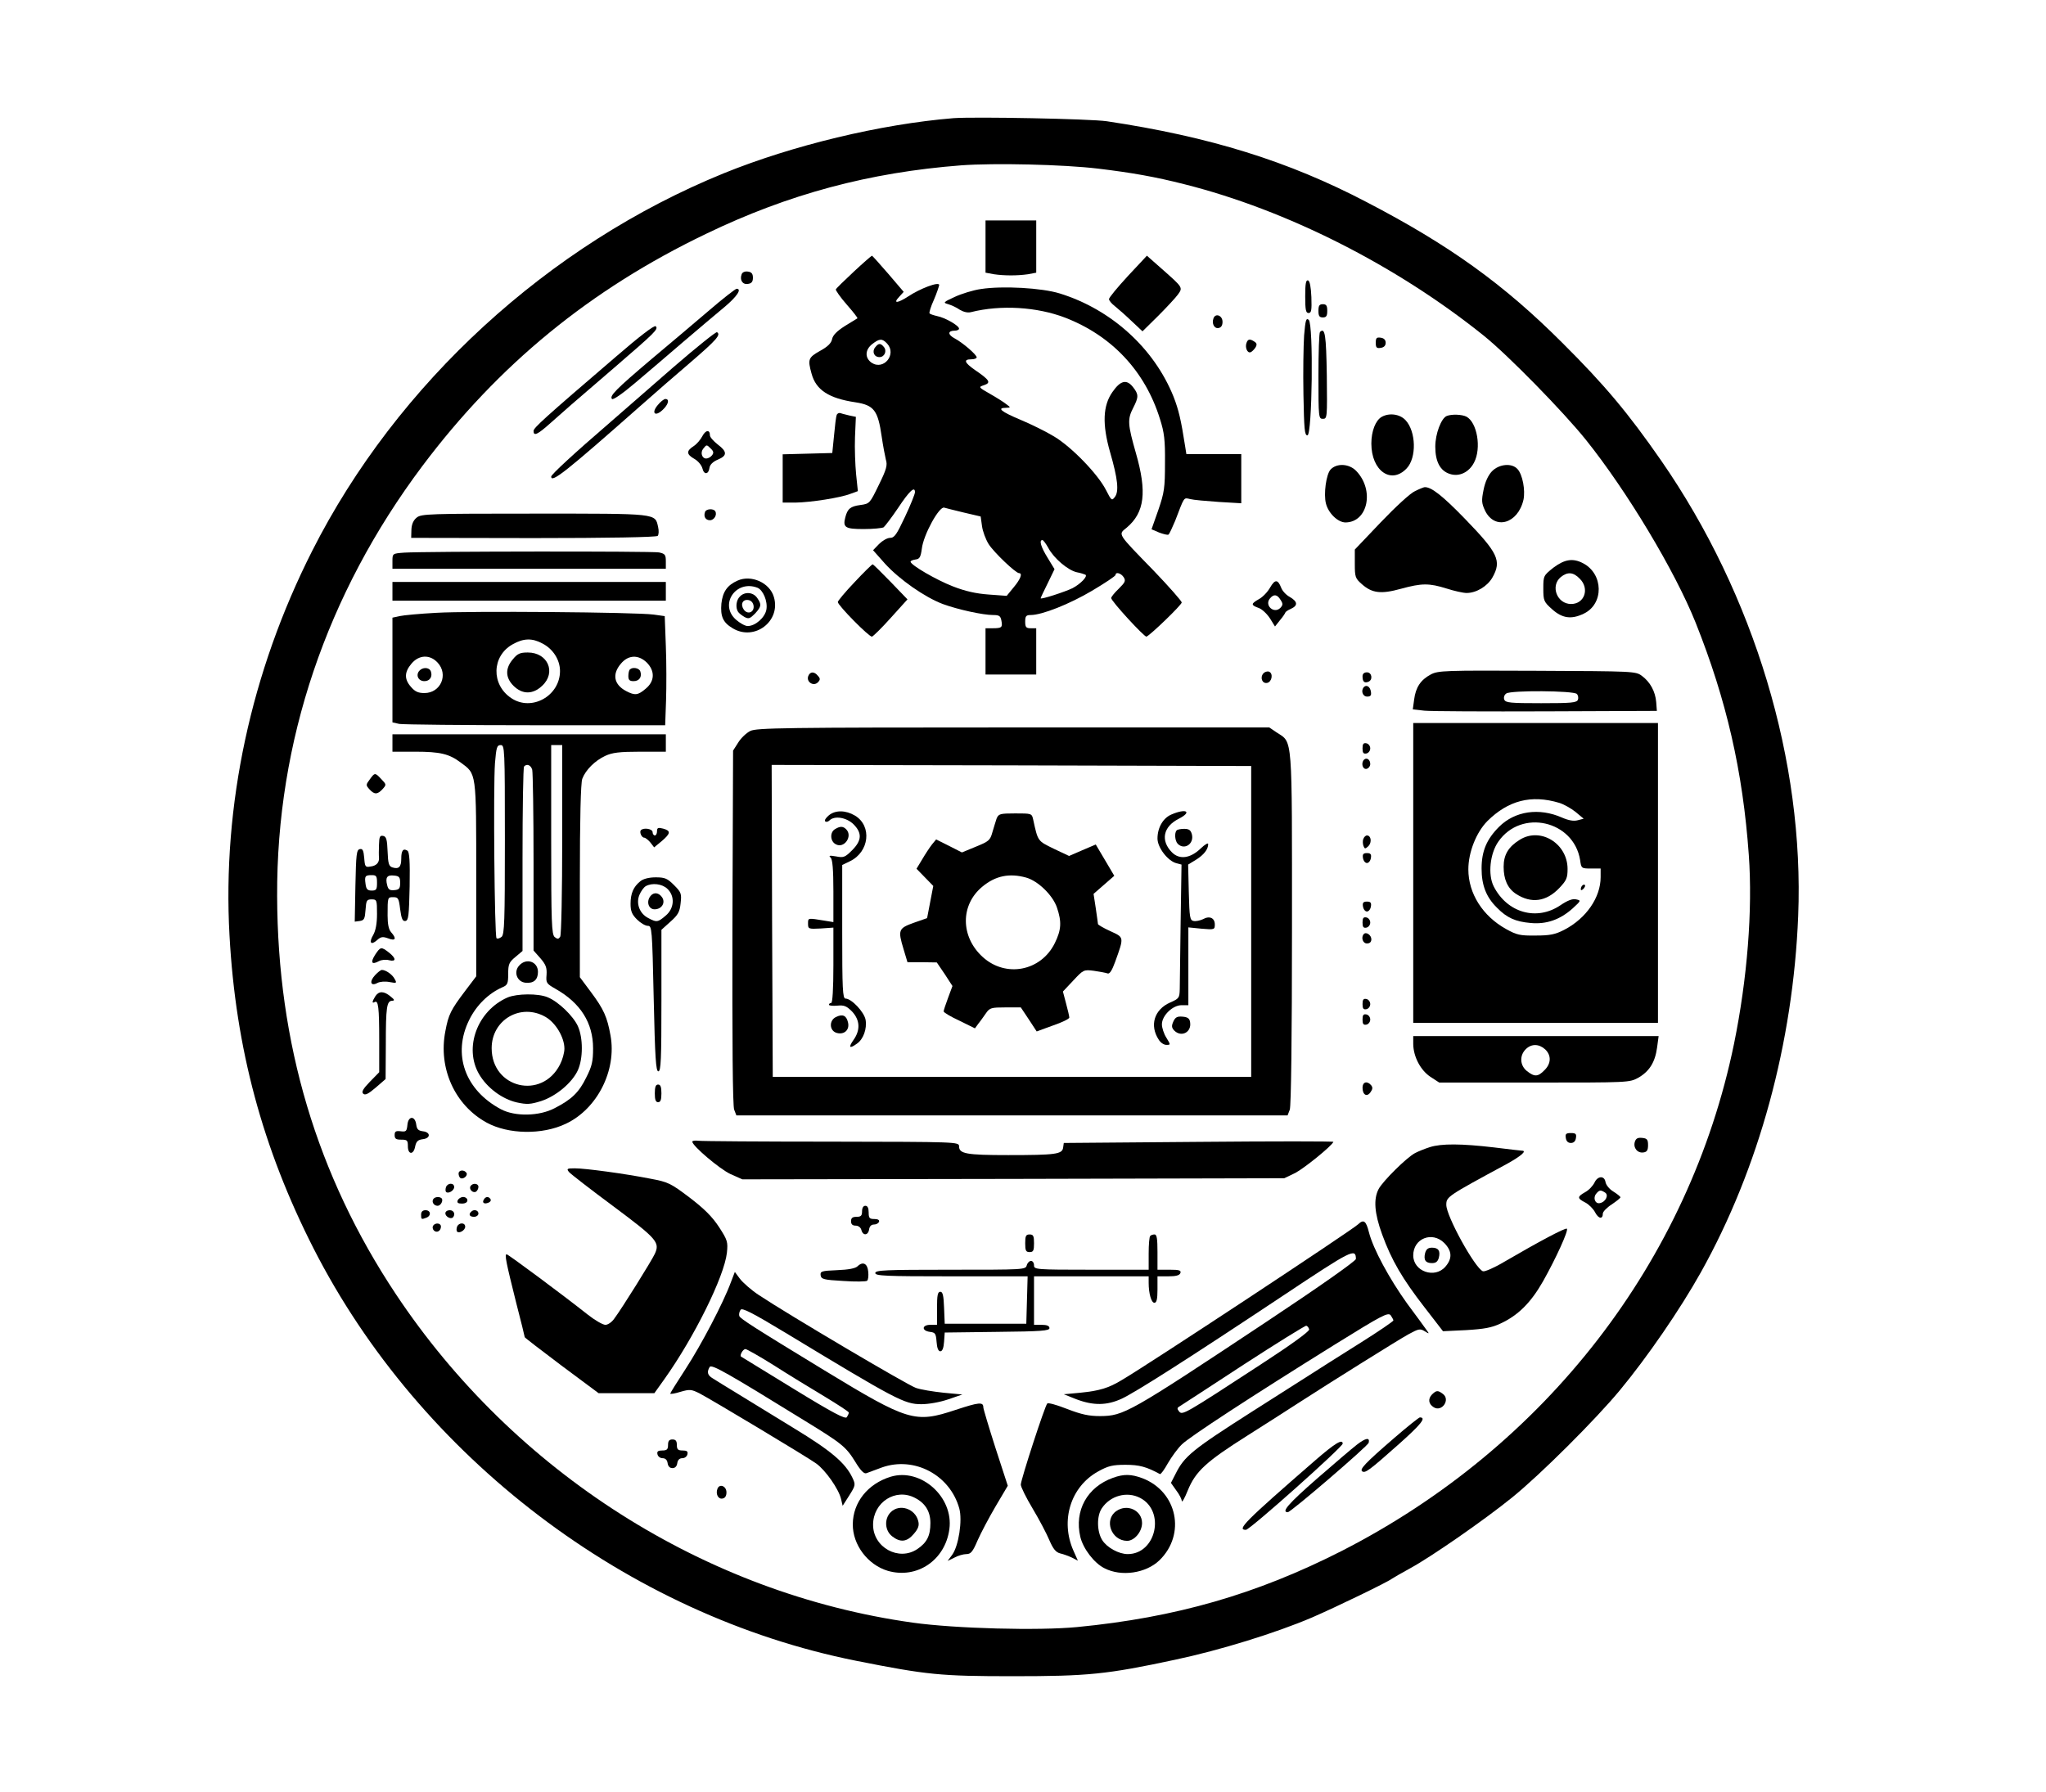 <?xml version="1.0" standalone="no"?>
<!DOCTYPE svg PUBLIC "-//W3C//DTD SVG 20010904//EN"
 "http://www.w3.org/TR/2001/REC-SVG-20010904/DTD/svg10.dtd">
<svg version="1.0" xmlns="http://www.w3.org/2000/svg"
 width="928pt" height="813pt" viewBox="0 0 928 813"
 preserveAspectRatio="xMidYMid meet">

<g transform="translate(0,813) scale(0.1,-0.1)"
fill="#000000" stroke="none">
<path d="M4325 7594 c-330 -27 -729 -123 -1042 -250 -796 -324 -1483 -954
-1867 -1713 -278 -549 -408 -1155 -375 -1745 28 -512 150 -965 381 -1419 483
-948 1425 -1664 2461 -1871 322 -64 382 -70 712 -70 339 0 424 8 736 75 203
43 455 121 619 191 113 49 344 161 363 176 7 5 44 26 82 47 96 52 338 220 465
323 128 104 376 351 487 485 125 151 273 366 368 536 263 471 418 1040 441
1616 28 701 -199 1455 -621 2065 -150 216 -256 343 -449 535 -266 266 -512
443 -887 638 -355 186 -712 297 -1179 367 -74 11 -598 21 -695 14z m656 -229
c150 -18 259 -37 392 -71 464 -117 960 -368 1356 -686 111 -89 362 -346 464
-473 186 -232 404 -595 498 -830 140 -351 214 -674 241 -1053 18 -251 -7 -563
-67 -857 -203 -986 -854 -1828 -1780 -2301 -385 -196 -753 -302 -1199 -345
-175 -17 -553 -7 -746 20 -942 132 -1808 683 -2345 1491 -358 539 -536 1136
-538 1805 -3 700 224 1371 658 1950 346 461 762 802 1287 1054 375 181 742
279 1158 311 151 11 463 4 621 -15z"/>
<path d="M4470 7011 l0 -118 38 -7 c47 -7 107 -7 155 0 l37 7 0 118 0 119
-115 0 -115 0 0 -119z"/>
<path d="M3873 6898 c-43 -40 -80 -76 -82 -81 -1 -4 20 -35 49 -68 29 -33 51
-61 49 -63 -2 -1 -28 -17 -57 -35 -36 -23 -55 -42 -58 -60 -4 -18 -20 -34 -55
-53 -53 -30 -56 -38 -38 -103 20 -74 78 -112 199 -130 84 -13 102 -36 119
-155 6 -41 15 -89 19 -105 8 -25 3 -44 -32 -115 -41 -84 -41 -85 -84 -91 -45
-6 -58 -17 -68 -56 -12 -46 0 -53 83 -53 43 0 84 4 91 8 6 5 36 44 65 87 51
77 77 102 77 72 0 -8 -20 -58 -45 -111 -38 -81 -48 -96 -68 -96 -13 0 -35 -13
-50 -28 l-27 -28 55 -62 c65 -71 179 -151 261 -182 68 -25 182 -50 228 -50 28
0 34 -4 38 -25 6 -31 2 -35 -39 -35 l-33 0 0 -105 0 -105 115 0 115 0 0 105 0
105 -25 0 c-21 0 -25 5 -25 30 0 25 4 30 25 30 51 0 175 49 278 110 59 35 107
67 107 72 0 15 25 8 37 -11 10 -16 6 -23 -23 -52 -19 -18 -34 -37 -34 -42 0
-14 151 -178 160 -175 18 7 160 144 160 155 0 6 -57 71 -127 144 -168 173
-162 163 -123 195 82 69 93 162 42 339 -37 130 -39 153 -12 205 25 49 25 61
-1 94 -29 37 -57 30 -93 -22 -44 -62 -47 -147 -11 -273 35 -121 41 -178 22
-203 -14 -19 -16 -17 -41 32 -37 72 -156 195 -235 242 -36 22 -105 56 -153 76
-88 37 -108 54 -65 54 22 1 22 1 2 16 -11 9 -44 30 -74 47 -54 31 -54 31 -27
40 32 11 25 23 -41 68 -49 34 -54 49 -18 49 14 0 25 4 25 9 0 12 -64 67 -100
86 -32 17 -32 35 1 35 10 0 19 4 19 9 0 14 -63 50 -99 57 -17 4 -33 9 -35 13
-2 3 6 31 20 61 13 30 23 61 24 67 0 17 -87 -16 -141 -52 -48 -31 -70 -33 -41
-2 l21 23 -70 82 c-39 45 -72 82 -74 82 -2 0 -39 -32 -82 -72z m151 -327 c44
-48 -15 -122 -70 -87 -32 22 -31 59 2 85 33 26 46 26 68 2z m347 -766 l77 -18
6 -43 c3 -24 17 -61 30 -82 24 -38 123 -132 138 -132 17 0 7 -27 -24 -64 l-32
-39 -82 6 c-56 4 -106 15 -162 37 -75 29 -192 97 -192 112 0 4 10 8 23 10 18
2 23 11 28 48 7 64 80 196 102 187 7 -2 46 -12 88 -22z m384 -161 c25 -47 89
-101 129 -110 17 -3 35 -9 39 -11 12 -7 -22 -42 -58 -61 -32 -16 -145 -53
-145 -46 0 2 14 32 32 68 l31 64 -31 51 c-31 50 -40 81 -24 81 4 0 16 -16 27
-36z"/>
<path d="M3970 6555 c-16 -19 -6 -45 19 -45 23 0 35 28 20 46 -15 18 -24 18
-39 -1z"/>
<path d="M5116 6878 c-47 -51 -86 -98 -86 -105 0 -6 12 -21 28 -33 15 -12 49
-42 75 -67 l49 -46 70 69 c38 38 79 82 90 97 24 33 24 32 -72 117 l-68 60 -86
-92z"/>
<path d="M3364 6886 c-10 -26 4 -48 28 -44 17 2 23 10 23 28 0 18 -6 26 -23
28 -13 2 -25 -3 -28 -12z"/>
<path d="M5920 6786 c0 -62 3 -76 15 -76 13 0 15 12 13 72 -2 46 -7 73 -15 76
-10 3 -13 -16 -13 -72z"/>
<path d="M4450 6819 c-36 -5 -90 -22 -120 -36 -52 -24 -54 -26 -29 -33 14 -4
38 -15 52 -25 17 -10 36 -15 51 -11 135 34 299 24 427 -25 212 -82 363 -243
430 -459 20 -62 24 -97 23 -200 0 -113 -3 -134 -30 -213 l-31 -88 35 -15 c19
-7 38 -12 42 -9 4 3 17 31 30 62 43 112 38 106 68 99 15 -4 73 -9 130 -13
l102 -6 0 112 0 111 -125 0 -124 0 -6 38 c-18 116 -29 163 -52 222 -88 220
-283 397 -517 469 -81 25 -258 35 -356 20z"/>
<path d="M3213 6719 c-65 -55 -181 -154 -258 -218 -163 -138 -192 -168 -179
-181 5 -5 46 23 105 73 53 45 152 129 219 187 68 58 152 129 187 158 56 47 79
82 54 82 -5 0 -63 -45 -128 -101z"/>
<path d="M5980 6720 c0 -23 4 -30 20 -30 16 0 20 7 20 30 0 23 -4 30 -20 30
-16 0 -20 -7 -20 -30z"/>
<path d="M5504 6686 c-9 -24 4 -48 23 -44 12 2 18 12 18 28 0 29 -32 41 -41
16z"/>
<path d="M5915 6608 c-3 -46 -5 -166 -3 -268 3 -156 5 -185 18 -185 22 0 28
506 6 524 -12 10 -15 -1 -21 -71z"/>
<path d="M2795 6513 c-328 -281 -375 -324 -375 -338 0 -25 18 -17 77 36 73 65
83 74 289 251 189 163 201 175 188 188 -6 6 -75 -47 -179 -137z"/>
<path d="M3054 6464 c-104 -91 -234 -204 -289 -252 -165 -142 -265 -235 -265
-244 0 -31 68 23 404 320 61 54 164 144 230 200 116 100 137 124 118 135 -4 3
-93 -68 -198 -159z"/>
<path d="M5987 6624 c-4 -4 -7 -94 -7 -201 0 -187 1 -193 20 -193 20 0 20 5
18 197 -3 185 -8 219 -31 197z"/>
<path d="M6240 6575 c0 -22 4 -26 23 -23 14 2 22 10 22 23 0 13 -8 21 -22 23
-19 3 -23 -1 -23 -23z"/>
<path d="M5654 6575 c-8 -20 3 -48 18 -43 6 2 16 12 22 21 8 13 7 20 -4 27
-21 14 -30 12 -36 -5z"/>
<path d="M2983 6292 c-30 -36 -12 -54 22 -22 27 25 33 50 13 50 -7 0 -23 -13
-35 -28z"/>
<path d="M3795 6247 c-3 -6 -8 -48 -12 -92 l-8 -80 -112 -3 -113 -3 0 -109 0
-110 58 0 c69 1 205 22 250 40 l33 12 -8 77 c-4 42 -7 117 -5 168 l4 92 -29 6
c-15 4 -34 8 -41 11 -7 2 -15 -2 -17 -9z"/>
<path d="M6267 6239 c-28 -16 -47 -65 -47 -121 0 -124 90 -187 160 -113 46 48
43 168 -5 219 -26 28 -74 34 -108 15z"/>
<path d="M6562 6243 c-25 -10 -52 -81 -52 -139 0 -68 22 -110 66 -124 42 -14
87 7 110 52 34 65 14 182 -35 208 -20 10 -66 12 -89 3z"/>
<path d="M3186 6152 c-8 -16 -26 -37 -40 -46 -34 -22 -33 -37 4 -58 16 -9 32
-28 36 -43 7 -30 28 -28 32 3 2 14 16 28 38 37 43 18 43 36 -1 69 -19 15 -35
33 -35 41 0 27 -19 25 -34 -3z m39 -58 c12 -12 13 -19 4 -30 -6 -8 -18 -14
-26 -14 -19 0 -28 27 -13 45 15 19 15 19 35 -1z"/>
<path d="M6035 6000 c-20 -22 -32 -111 -21 -154 11 -44 54 -86 89 -86 101 1
132 146 49 233 -32 34 -89 37 -117 7z"/>
<path d="M6767 5992 c-17 -18 -31 -48 -38 -84 -10 -49 -9 -61 7 -95 44 -89
149 -59 174 50 9 43 -4 114 -27 139 -26 29 -84 23 -116 -10z"/>
<path d="M6418 5902 c-21 -9 -88 -71 -155 -141 l-118 -124 0 -65 c0 -59 2 -66
32 -92 46 -41 87 -46 177 -21 95 26 128 26 208 1 34 -11 75 -20 90 -20 44 0
94 30 117 70 43 76 26 111 -125 267 -102 105 -152 144 -182 143 -4 0 -24 -8
-44 -18z"/>
<path d="M3198 5808 c-8 -21 2 -38 22 -38 19 0 34 25 24 41 -8 13 -41 11 -46
-3z"/>
<path d="M1890 5782 c-15 -12 -23 -30 -24 -55 l-1 -37 554 -1 c337 0 558 4
564 10 5 5 6 23 2 40 -14 63 2 61 -561 61 -478 0 -513 -1 -534 -18z"/>
<path d="M1833 5623 c-53 -4 -53 -4 -53 -39 l0 -34 620 0 620 0 0 34 c0 30 -4
34 -31 40 -32 6 -1063 5 -1156 -1z"/>
<path d="M7046 5555 c-45 -36 -46 -37 -46 -94 0 -56 2 -61 40 -95 46 -41 87
-47 143 -20 93 44 90 181 -3 229 -46 24 -83 18 -134 -20z m119 -50 c46 -45 22
-115 -39 -115 -64 0 -95 82 -47 122 31 25 57 23 86 -7z"/>
<path d="M3876 5489 c-42 -44 -76 -85 -76 -90 0 -15 143 -160 155 -157 6 2 45
40 86 86 l75 83 -77 80 c-42 43 -78 79 -81 79 -3 0 -40 -36 -82 -81z"/>
<path d="M3345 5496 c-47 -21 -67 -51 -73 -104 -5 -58 7 -86 51 -112 99 -60
220 32 187 142 -19 65 -103 102 -165 74z m90 -32 c26 -10 48 -62 41 -100 -7
-36 -50 -74 -85 -74 -11 0 -35 13 -53 29 -77 68 -1 182 97 145z"/>
<path d="M3356 5424 c-17 -16 -21 -51 -8 -70 4 -6 17 -16 29 -23 19 -10 25 -7
48 16 29 32 30 41 9 71 -18 26 -56 29 -78 6z m62 -42 c4 -29 -26 -42 -44 -18
-17 24 -6 48 20 44 13 -2 22 -12 24 -26z"/>
<path d="M5761 5465 c-11 -20 -34 -44 -51 -53 -37 -21 -37 -27 -1 -40 15 -5
38 -27 51 -47 l23 -37 23 29 c13 15 23 31 24 34 0 3 11 11 25 17 33 15 31 33
-5 54 -17 9 -34 28 -39 42 -15 38 -28 39 -50 1z m47 -56 c12 -18 11 -24 -1
-37 -29 -28 -73 12 -47 43 17 21 33 19 48 -6z"/>
<path d="M1780 5448 l0 -43 620 0 620 0 0 43 0 42 -620 0 -620 0 0 -42z"/>
<path d="M1979 5350 c-75 -4 -150 -11 -167 -15 l-32 -7 0 -238 0 -237 31 -7
c17 -3 296 -6 619 -6 l587 0 4 113 c2 61 2 173 -1 247 l-5 135 -50 7 c-79 11
-836 17 -986 8z m481 -139 c49 -25 80 -75 80 -125 0 -113 -129 -185 -221 -123
-92 61 -89 191 6 244 49 28 89 29 135 4z m-475 -87 c50 -54 14 -138 -60 -138
-29 0 -43 7 -61 28 -31 35 -30 67 2 105 34 41 84 43 119 5z m949 0 c37 -38 36
-84 -5 -118 -35 -30 -49 -32 -89 -11 -55 29 -65 76 -24 124 34 41 80 42 118 5z"/>
<path d="M2326 5139 c-35 -41 -34 -83 3 -120 40 -40 88 -40 130 0 65 60 26
151 -65 151 -35 0 -47 -5 -68 -31z"/>
<path d="M1901 5086 c-16 -20 -3 -46 24 -46 25 0 38 21 29 45 -8 19 -38 19
-53 1z"/>
<path d="M2857 5093 c-4 -3 -7 -17 -7 -30 0 -18 6 -23 24 -23 26 0 39 20 30
45 -6 15 -35 20 -47 8z"/>
<path d="M5730 5075 c-16 -19 -5 -47 17 -43 22 4 29 43 9 51 -8 3 -20 -1 -26
-8z"/>
<path d="M6489 5070 c-45 -24 -68 -58 -75 -114 l-6 -44 53 -6 c30 -3 279 -4
554 -3 l500 2 -3 40 c-4 48 -27 91 -65 119 -28 21 -38 21 -475 23 -424 2 -449
1 -483 -17z m663 -88 c6 -6 8 -18 5 -26 -5 -14 -30 -16 -167 -16 -140 0 -161
2 -167 16 -4 10 0 22 9 28 20 15 305 13 320 -2z"/>
<path d="M3666 5063 c-10 -26 23 -48 43 -29 12 12 12 18 1 30 -17 21 -36 20
-44 -1z"/>
<path d="M6180 5062 c0 -24 8 -32 26 -25 22 8 17 43 -6 43 -13 0 -20 -7 -20
-18z"/>
<path d="M6187 5014 c-16 -16 -7 -44 14 -44 15 0 20 5 17 22 -3 22 -19 33 -31
22z"/>
<path d="M6410 4170 l0 -680 555 0 555 0 0 680 0 680 -555 0 -555 0 0 -680z
m662 318 c20 -6 54 -25 74 -41 l37 -31 -27 -7 c-18 -5 -41 -1 -71 12 -104 46
-214 30 -286 -42 -56 -56 -79 -110 -79 -189 0 -76 21 -130 70 -178 45 -46 84
-63 152 -69 72 -7 134 15 191 66 38 35 39 36 16 41 -16 4 -38 -4 -72 -27 -107
-72 -241 -34 -302 86 -27 53 -17 149 21 203 104 150 342 96 371 -84 5 -37 6
-38 49 -38 l44 0 0 -39 c0 -92 -65 -187 -165 -239 -41 -21 -64 -26 -130 -26
-71 -1 -86 3 -133 29 -107 59 -172 162 -172 271 0 78 36 168 86 219 95 94 199
121 326 83z"/>
<path d="M6894 4321 c-52 -32 -74 -68 -74 -123 0 -57 18 -98 56 -123 69 -45
137 -36 197 27 32 34 37 45 37 86 0 115 -122 191 -216 133z"/>
<path d="M7177 4113 c-4 -3 -7 -11 -7 -17 0 -6 5 -5 12 2 6 6 9 14 7 17 -3 3
-9 2 -12 -2z"/>
<path d="M3403 4814 c-18 -9 -43 -33 -55 -53 l-23 -36 -3 -801 c-1 -516 1
-811 8 -828 l10 -26 1250 0 1250 0 10 26 c6 16 10 329 10 822 0 889 4 841 -69
889 l-34 23 -1161 0 c-1043 0 -1164 -2 -1193 -16z m2272 -864 l0 -705 -1085 0
-1085 0 -3 708 -2 707 1087 -2 1088 -3 0 -705z"/>
<path d="M3759 4431 c-13 -11 -21 -23 -16 -27 4 -4 13 -2 19 4 23 23 77 14
109 -17 40 -40 38 -74 -6 -118 -32 -32 -39 -35 -73 -28 -30 5 -35 4 -24 -6 8
-9 12 -54 12 -152 l0 -140 -37 6 c-80 13 -78 14 -78 -13 0 -24 2 -25 58 -22
l57 4 0 -171 c0 -107 -4 -171 -10 -171 -5 0 -10 -3 -10 -8 0 -4 17 -6 38 -4
31 3 42 -2 67 -27 36 -39 38 -84 6 -129 -24 -34 -18 -41 15 -17 30 20 47 68
40 109 -7 36 -64 96 -91 96 -13 0 -15 44 -15 303 l0 303 35 17 c88 42 101 160
23 207 -42 25 -89 26 -119 1z"/>
<path d="M5313 4435 c-38 -16 -63 -60 -63 -109 0 -41 47 -102 86 -112 l23 -6
-4 -261 c-2 -144 -4 -281 -4 -304 -1 -40 -3 -43 -44 -61 -72 -32 -94 -104 -51
-169 8 -13 23 -23 34 -23 20 0 20 0 0 33 -11 17 -20 45 -20 60 0 40 49 87 89
87 l31 0 0 176 0 177 60 -6 c58 -5 60 -4 60 19 0 30 -24 41 -54 24 -13 -6 -32
-10 -42 -8 -17 3 -19 15 -22 130 l-3 126 36 22 c35 22 55 47 55 71 0 7 -15 -2
-33 -19 -47 -46 -97 -53 -131 -19 -53 53 -41 117 31 153 62 32 33 48 -34 19z"/>
<path d="M4520 4416 c-4 -13 -13 -41 -19 -62 -10 -36 -16 -41 -75 -65 l-63
-26 -59 30 -58 29 -19 -23 c-10 -13 -30 -43 -44 -67 l-26 -43 38 -39 38 -39
-14 -73 -14 -73 -60 -21 c-70 -25 -73 -33 -47 -119 l18 -60 66 0 67 -1 36 -53
35 -54 -20 -54 c-11 -29 -20 -57 -20 -61 0 -5 32 -24 71 -42 l71 -35 16 22
c10 12 25 34 35 48 16 23 24 25 87 25 l70 0 36 -54 36 -55 74 27 c41 14 74 30
74 36 0 6 -7 35 -15 65 l-14 53 47 50 c46 49 47 50 94 44 27 -4 54 -9 62 -12
9 -3 20 14 34 53 41 114 41 110 -22 139 -31 14 -56 29 -56 32 0 4 -5 36 -10
72 l-10 65 47 41 47 41 -42 71 -42 71 -61 -26 -60 -26 -70 33 c-73 36 -71 32
-93 133 -6 27 -8 27 -81 27 -70 0 -76 -2 -85 -24z m134 -267 c54 -15 121 -80
140 -136 22 -65 20 -101 -10 -162 -63 -127 -222 -157 -326 -63 -102 92 -103
237 -2 320 59 49 122 62 198 41z"/>
<path d="M3788 4369 c-25 -14 -23 -56 3 -69 38 -21 78 37 47 68 -14 14 -27 15
-50 1z"/>
<path d="M5337 4363 c-11 -11 -8 -48 5 -61 30 -30 75 0 64 43 -5 19 -13 25
-35 25 -15 0 -31 -3 -34 -7z"/>
<path d="M3793 3517 c-34 -15 -32 -64 3 -73 34 -9 59 15 50 49 -7 30 -24 38
-53 24z"/>
<path d="M5322 3496 c-9 -20 -8 -28 4 -41 32 -32 79 -8 72 37 -2 17 -10 24
-34 26 -24 2 -33 -2 -42 -22z"/>
<path d="M1780 4759 l0 -39 104 0 c112 0 153 -10 204 -48 74 -55 72 -36 72
-529 l0 -442 -50 -66 c-65 -86 -76 -107 -90 -183 -33 -168 43 -336 188 -415
98 -53 251 -56 358 -5 143 67 232 243 203 401 -15 83 -30 118 -89 197 l-50 67
0 436 c0 284 4 446 11 464 15 40 57 82 104 104 32 15 65 19 158 19 l117 0 0
40 0 39 -620 0 -620 0 0 -40z m510 -438 c0 -372 -2 -430 -15 -441 -9 -7 -19
-10 -23 -6 -9 10 -15 685 -7 794 6 72 9 82 26 82 18 0 19 -13 19 -429z m260 2
c0 -239 -4 -434 -9 -442 -8 -12 -12 -12 -25 -2 -14 12 -16 64 -16 442 l0 429
25 0 25 0 0 -427z m-136 315 c3 -13 6 -202 6 -422 l0 -398 31 -35 c25 -29 30
-43 28 -75 -3 -37 -1 -40 41 -64 113 -64 170 -154 170 -270 0 -59 -5 -81 -31
-132 -33 -68 -67 -100 -143 -139 -70 -37 -180 -39 -244 -5 -163 87 -221 249
-144 405 33 67 87 120 150 148 24 10 27 17 27 61 0 44 4 53 33 77 l32 27 0
416 c0 228 3 418 7 421 13 14 31 6 37 -15z"/>
<path d="M2355 3750 c-27 -29 -10 -74 28 -78 37 -4 57 13 57 49 0 47 -53 65
-85 29z"/>
<path d="M2302 3605 c-137 -60 -199 -228 -129 -348 36 -62 105 -113 171 -128
46 -10 62 -9 110 6 68 22 141 83 167 140 24 53 24 147 0 200 -21 46 -88 111
-137 131 -43 18 -139 17 -182 -1z m172 -88 c46 -26 86 -93 86 -144 0 -19 -9
-51 -20 -72 -82 -162 -310 -108 -310 74 0 129 132 206 244 142z"/>
<path d="M6180 4735 c0 -20 4 -26 18 -23 9 2 17 12 17 23 0 11 -8 21 -17 23
-14 3 -18 -3 -18 -23z"/>
<path d="M6187 4684 c-15 -15 -7 -45 11 -42 9 2 17 12 17 22 0 20 -16 31 -28
20z"/>
<path d="M1677 4594 c-18 -24 -18 -26 -1 -45 22 -24 36 -24 59 1 18 20 18 21
-5 45 -29 31 -30 31 -53 -1z"/>
<path d="M2980 4359 c0 -10 -4 -19 -10 -19 -5 0 -10 7 -10 15 0 15 -40 22 -53
9 -8 -8 3 -34 15 -34 5 0 18 -10 28 -22 l17 -22 34 28 c41 35 43 47 7 57 -23
6 -28 4 -28 -12z"/>
<path d="M1719 4298 c-1 -24 -1 -50 0 -58 2 -23 -12 -38 -39 -41 -23 -4 -25
-1 -28 39 -3 34 -7 43 -20 40 -15 -3 -17 -23 -20 -166 l-3 -163 23 3 c20 3 23
10 26 51 3 42 5 47 28 47 23 0 24 -3 24 -66 0 -44 -6 -75 -17 -95 -21 -35 -11
-49 17 -24 18 16 26 17 51 8 33 -13 39 -1 13 28 -11 12 -16 37 -16 76 0 84 0
83 26 83 22 0 25 -5 31 -55 6 -44 11 -55 24 -53 14 3 16 24 19 157 2 114 -1
156 -10 162 -19 12 -28 1 -28 -36 0 -38 -11 -49 -40 -40 -16 5 -20 17 -22 73
-2 54 -6 67 -20 70 -15 3 -18 -4 -19 -40z m-9 -173 c0 -30 -3 -35 -24 -35 -19
0 -25 6 -28 30 -5 36 -2 40 29 40 20 0 23 -5 23 -35z m105 0 c0 -25 -4 -31
-26 -33 -21 -2 -28 2 -33 23 -9 35 0 47 32 43 23 -2 27 -8 27 -33z"/>
<path d="M6184 4325 c-4 -8 -3 -23 0 -32 6 -15 8 -15 23 -1 16 17 12 48 -7 48
-6 0 -13 -7 -16 -15z"/>
<path d="M6182 4238 c2 -13 10 -23 18 -23 8 0 16 10 18 23 3 17 -2 22 -18 22
-16 0 -21 -5 -18 -22z"/>
<path d="M2904 4132 c-31 -25 -44 -55 -44 -102 0 -33 6 -48 29 -71 16 -16 38
-29 49 -29 19 0 20 -11 27 -330 6 -270 10 -330 21 -330 12 0 14 56 14 321 l0
321 41 37 c34 30 42 44 46 83 5 44 3 50 -30 83 -30 30 -41 35 -83 35 -31 0
-57 -7 -70 -18z m123 -34 c35 -33 32 -89 -8 -122 -35 -30 -41 -31 -78 -11 -40
20 -57 66 -41 105 7 17 20 35 29 40 28 16 74 11 98 -12z"/>
<path d="M2951 4066 c-21 -25 -10 -61 18 -61 31 0 50 28 35 53 -15 23 -38 26
-53 8z"/>
<path d="M6182 4018 c2 -13 10 -23 18 -23 8 0 16 10 18 23 3 17 -2 22 -18 22
-16 0 -21 -5 -18 -22z"/>
<path d="M6180 3945 c0 -20 4 -26 18 -23 9 2 17 12 17 23 0 11 -8 21 -17 23
-14 3 -18 -3 -18 -23z"/>
<path d="M6186 3893 c-14 -15 -5 -43 14 -43 13 0 20 7 20 19 0 19 -23 35 -34
24z"/>
<path d="M1701 3798 c-22 -35 -15 -46 18 -28 11 6 32 8 46 4 33 -8 32 9 -1 35
-35 27 -38 27 -63 -11z"/>
<path d="M1701 3706 c-27 -29 -20 -52 11 -35 11 6 35 8 55 4 32 -6 34 -5 23
14 -10 20 -40 41 -58 41 -5 0 -19 -11 -31 -24z"/>
<path d="M1702 3610 c-14 -23 -16 -33 -3 -26 17 11 21 -25 21 -172 l0 -146
-42 -43 c-31 -32 -39 -46 -31 -54 9 -9 23 -2 57 27 l45 39 1 155 c0 171 4 200
29 200 12 1 11 5 -8 20 -30 25 -53 25 -69 0z"/>
<path d="M6180 3575 c0 -20 4 -26 18 -23 9 2 17 12 17 23 0 11 -8 21 -17 23
-14 3 -18 -3 -18 -23z"/>
<path d="M6180 3505 c0 -20 4 -26 18 -23 9 2 17 12 17 23 0 11 -8 21 -17 23
-14 3 -18 -3 -18 -23z"/>
<path d="M6410 3393 c1 -57 33 -118 78 -148 l40 -26 431 0 c430 0 431 0 472
22 50 29 76 70 85 137 l7 52 -557 0 -556 0 0 -37z m598 -23 c29 -27 28 -65 -3
-95 -29 -30 -45 -31 -79 -4 -32 25 -35 70 -6 99 26 26 60 25 88 0z"/>
<path d="M6180 3196 c0 -33 20 -44 36 -21 10 14 11 22 3 32 -18 21 -39 15 -39
-11z"/>
<path d="M2970 3170 c0 -29 4 -40 15 -40 11 0 15 11 15 40 0 29 -4 40 -15 40
-11 0 -15 -11 -15 -40z"/>
<path d="M1848 3028 c-3 -30 -6 -33 -30 -30 -23 3 -28 -1 -28 -17 0 -17 6 -21
30 -21 27 0 30 -3 30 -30 0 -39 26 -40 33 -1 5 23 12 30 34 33 37 4 37 32 1
36 -21 3 -27 9 -30 30 -5 41 -36 41 -40 0z"/>
<path d="M7102 2968 c2 -15 10 -23 23 -23 13 0 21 8 23 23 3 18 -1 22 -23 22
-22 0 -26 -4 -23 -22z"/>
<path d="M7415 2950 c-8 -27 12 -52 39 -48 16 2 21 10 21 33 0 25 -4 31 -27
33 -19 2 -28 -2 -33 -18z"/>
<path d="M3140 2951 c0 -19 124 -124 173 -147 l54 -24 1229 2 1229 3 50 24
c40 21 163 120 173 141 1 3 -274 3 -610 0 l-613 -5 -3 -21 c-4 -30 -33 -34
-249 -34 -191 0 -223 6 -223 40 0 20 -10 20 -577 21 -318 0 -590 2 -605 4 -16
2 -28 0 -28 -4z"/>
<path d="M6485 2926 c-22 -7 -52 -19 -67 -27 -38 -20 -146 -127 -165 -163 -24
-46 -19 -110 16 -206 43 -118 92 -201 191 -329 l85 -110 105 5 c82 5 116 11
156 30 80 37 138 95 193 192 58 103 116 230 108 238 -6 6 -126 -58 -284 -150
-45 -27 -89 -46 -97 -43 -36 14 -166 250 -166 301 0 37 3 39 273 185 67 37 94
61 70 61 -5 0 -62 7 -128 15 -146 17 -237 18 -290 1z m66 -435 c35 -36 37 -70
5 -107 -48 -56 -146 -22 -146 51 0 77 86 111 141 56z"/>
<path d="M6464 2446 c-8 -32 2 -46 31 -46 18 0 26 7 31 24 8 32 -2 46 -31 46
-18 0 -26 -7 -31 -24z"/>
<path d="M2581 2813 c8 -9 98 -79 202 -156 197 -147 211 -163 187 -215 -13
-29 -150 -249 -184 -294 -11 -16 -29 -28 -40 -28 -12 0 -48 21 -81 47 -111 88
-360 273 -367 273 -10 0 -3 -35 43 -219 22 -84 39 -155 39 -157 0 -2 75 -60
167 -129 l168 -125 126 0 127 0 45 63 c136 191 272 466 284 574 5 49 3 57 -36
117 -31 47 -66 82 -134 134 -86 65 -97 70 -177 85 -117 23 -295 47 -343 47
-36 0 -38 -2 -26 -17z"/>
<path d="M2080 2806 c0 -8 4 -17 8 -20 13 -8 35 11 28 23 -10 16 -36 14 -36
-3z"/>
<path d="M7232 2765 c-7 -14 -25 -34 -42 -43 -37 -21 -37 -28 0 -47 16 -8 37
-29 45 -45 16 -30 35 -32 35 -5 0 8 18 27 40 41 22 15 40 29 40 33 -1 3 -15
15 -33 26 -18 11 -33 30 -35 43 -5 30 -36 28 -50 -3z m48 -45 c18 -11 3 -43
-24 -48 -21 -4 -32 24 -16 43 14 17 20 18 40 5z"/>
<path d="M2023 2745 c-3 -9 -3 -18 0 -22 10 -10 37 6 37 22 0 20 -29 20 -37 0z"/>
<path d="M2134 2749 c-8 -14 11 -33 25 -25 6 4 11 14 11 22 0 16 -26 19 -36 3z"/>
<path d="M1965 2690 c-8 -13 3 -30 20 -30 14 0 27 24 18 34 -10 9 -31 7 -38
-4z"/>
<path d="M2076 2685 c-4 -11 1 -15 19 -15 16 0 25 6 25 15 0 8 -9 15 -19 15
-10 0 -21 -7 -25 -15z"/>
<path d="M2195 2689 c-10 -15 1 -23 20 -15 9 3 13 10 10 16 -8 13 -22 13 -30
-1z"/>
<path d="M3910 2635 c0 -20 -5 -25 -25 -25 -18 0 -25 -5 -25 -20 0 -14 7 -20
21 -20 12 0 23 -8 26 -20 7 -27 31 -25 35 3 2 14 10 22 22 22 11 0 21 6 23 13
3 7 -5 12 -21 12 -22 0 -26 4 -26 30 0 20 -5 30 -15 30 -9 0 -15 -9 -15 -25z"/>
<path d="M1910 2620 c0 -22 1 -23 24 -14 23 9 20 34 -4 34 -13 0 -20 -7 -20
-20z"/>
<path d="M2020 2626 c0 -15 24 -28 34 -19 13 14 5 33 -14 33 -11 0 -20 -6 -20
-14z"/>
<path d="M2137 2633 c-13 -12 -7 -23 13 -23 11 0 20 7 20 15 0 15 -21 21 -33
8z"/>
<path d="M6160 2576 c-30 -28 -939 -628 -1071 -706 -61 -37 -101 -49 -189 -58
l-75 -7 58 -23 c77 -29 138 -28 205 3 64 30 307 185 731 467 314 209 330 217
331 167 0 -9 -160 -122 -407 -286 -625 -415 -646 -426 -753 -427 -51 0 -84 7
-149 32 -46 18 -87 30 -91 25 -11 -11 -120 -346 -120 -368 0 -10 24 -59 54
-109 30 -50 64 -115 76 -144 17 -39 29 -54 49 -59 14 -3 38 -12 53 -19 l27
-14 -20 45 c-61 137 -13 291 112 360 45 25 65 30 124 30 63 0 95 -9 156 -42 4
-2 20 20 36 49 17 29 45 68 64 86 36 35 313 216 694 453 216 134 241 147 253
132 6 -9 12 -20 12 -23 0 -4 -66 -49 -147 -100 -82 -51 -204 -129 -273 -173
-69 -44 -168 -107 -220 -140 -273 -174 -308 -203 -348 -283 l-21 -41 24 -34
c14 -18 25 -40 25 -48 1 -9 13 12 27 47 36 88 83 131 273 251 91 58 194 123
230 147 155 100 451 285 498 311 46 25 53 27 74 14 21 -13 22 -13 8 6 -8 12
-48 66 -88 120 -81 113 -154 248 -173 323 -13 52 -24 60 -49 36z m-222 -477
c1 -9 -83 -70 -220 -159 -346 -226 -355 -231 -370 -213 -10 12 -9 17 2 23 8 5
139 90 290 189 151 98 280 178 285 177 6 -2 11 -9 13 -17z"/>
<path d="M1964 2569 c-3 -6 -2 -15 4 -21 13 -13 32 -2 32 18 0 16 -26 19 -36
3z"/>
<path d="M2073 2565 c-3 -9 -3 -18 0 -22 10 -10 37 6 37 22 0 20 -29 20 -37 0z"/>
<path d="M4650 2490 c0 -33 3 -40 20 -40 17 0 20 7 20 40 0 33 -3 40 -20 40
-17 0 -20 -7 -20 -40z"/>
<path d="M5217 2523 c-4 -3 -7 -39 -7 -80 l0 -73 -260 0 c-253 0 -260 1 -260
20 0 11 -6 20 -14 20 -7 0 -16 -9 -19 -20 -5 -20 -14 -20 -346 -20 -296 0
-341 -2 -341 -15 0 -13 45 -15 345 -15 l346 0 -3 -107 -3 -108 -185 0 -185 0
-3 73 c-2 55 -6 72 -17 72 -12 0 -15 -16 -15 -75 l0 -75 -30 0 c-39 0 -41 -27
-2 -32 24 -3 27 -7 30 -45 2 -29 8 -43 17 -43 9 0 15 14 17 43 l3 42 238 3
c201 2 237 5 237 17 0 10 -11 15 -35 15 l-35 0 0 110 0 110 260 0 260 0 0 -29
c0 -49 12 -91 26 -91 10 0 14 16 14 60 l0 60 49 0 c34 0 51 4 55 15 4 12 -5
15 -49 15 l-55 0 0 80 c0 60 -3 80 -13 80 -8 0 -17 -3 -20 -7z"/>
<path d="M3890 2386 c-10 -10 -41 -16 -93 -18 -71 -3 -77 -5 -75 -23 3 -18 13
-21 103 -26 55 -4 104 -3 108 1 5 4 7 23 5 41 -3 37 -24 48 -48 25z"/>
<path d="M3315 2313 c-34 -93 -134 -283 -204 -391 -39 -60 -71 -111 -71 -114
0 -3 21 0 46 8 42 12 49 12 87 -7 57 -30 484 -286 529 -318 42 -30 103 -117
113 -162 l7 -30 30 47 c29 46 29 49 14 81 -32 67 -97 122 -265 224 -91 56
-206 126 -256 157 -49 30 -100 61 -112 69 -24 14 -28 29 -14 52 9 13 78 -26
431 -244 168 -103 187 -118 229 -186 25 -41 40 -56 51 -52 8 3 40 15 70 26
147 52 309 -34 351 -186 15 -54 -3 -170 -32 -210 l-21 -28 31 15 c16 9 41 16
54 16 20 0 29 10 51 62 15 34 52 104 82 155 l55 93 -56 172 c-30 94 -55 177
-55 184 0 25 -20 23 -126 -12 -184 -61 -214 -52 -594 179 -320 195 -385 236
-387 248 -2 8 1 20 6 27 6 11 53 -13 202 -103 504 -305 541 -325 618 -325 33
0 84 9 122 22 l64 22 -85 8 c-47 5 -104 14 -126 22 -40 14 -583 335 -712 421
-35 23 -73 57 -86 74 l-23 31 -18 -47z m194 -376 c64 -41 167 -104 229 -141
61 -37 112 -70 112 -74 0 -4 -4 -13 -9 -21 -7 -10 -61 18 -242 129 -129 79
-236 145 -238 146 -7 6 9 34 20 34 6 0 64 -33 128 -73z"/>
<path d="M6495 1804 c-19 -20 -16 -43 8 -58 37 -23 77 35 41 61 -23 17 -29 16
-49 -3z"/>
<path d="M6323 1606 c-132 -114 -158 -142 -144 -151 14 -8 30 3 166 124 101
90 126 121 95 121 -4 0 -57 -42 -117 -94z"/>
<path d="M6154 1576 c-22 -17 -104 -87 -182 -155 -128 -112 -162 -151 -131
-151 14 0 363 300 367 315 6 26 -14 22 -54 -9z"/>
<path d="M3030 1575 c0 -20 -5 -25 -26 -25 -19 0 -25 -4 -22 -17 2 -10 12 -18
23 -18 13 0 21 -8 23 -22 2 -15 10 -23 22 -23 12 0 20 8 22 23 2 14 10 22 23
22 11 0 21 8 23 18 3 13 -3 17 -22 17 -21 0 -26 5 -26 25 0 18 -5 25 -20 25
-15 0 -20 -7 -20 -25z"/>
<path d="M5964 1504 c-321 -279 -355 -314 -313 -314 18 0 439 376 439 391 0
23 -35 2 -126 -77z"/>
<path d="M4040 1431 c-104 -32 -171 -116 -172 -215 -1 -94 68 -185 159 -212
132 -38 260 48 279 189 20 146 -129 279 -266 238z m110 -96 c47 -24 70 -62 70
-114 0 -58 -16 -89 -59 -118 -84 -57 -201 7 -201 110 0 102 102 168 190 122z"/>
<path d="M4040 1270 c-30 -30 -27 -83 6 -109 38 -30 68 -26 99 11 20 23 25 38
20 57 -13 57 -85 81 -125 41z"/>
<path d="M5048 1426 c-117 -42 -176 -149 -148 -268 13 -54 63 -119 109 -142
77 -40 189 -23 250 36 121 118 81 311 -77 372 -51 19 -84 20 -134 2z m123 -91
c116 -60 73 -255 -56 -255 -41 0 -95 30 -116 64 -24 39 -25 108 -2 143 38 58
114 79 174 48z"/>
<path d="M5063 1275 c-57 -40 -23 -134 49 -135 33 0 68 41 68 81 0 57 -67 89
-117 54z"/>
<path d="M3254 1376 c-9 -24 4 -48 23 -44 12 2 18 12 18 28 0 29 -32 41 -41
16z"/>
</g>
</svg>

